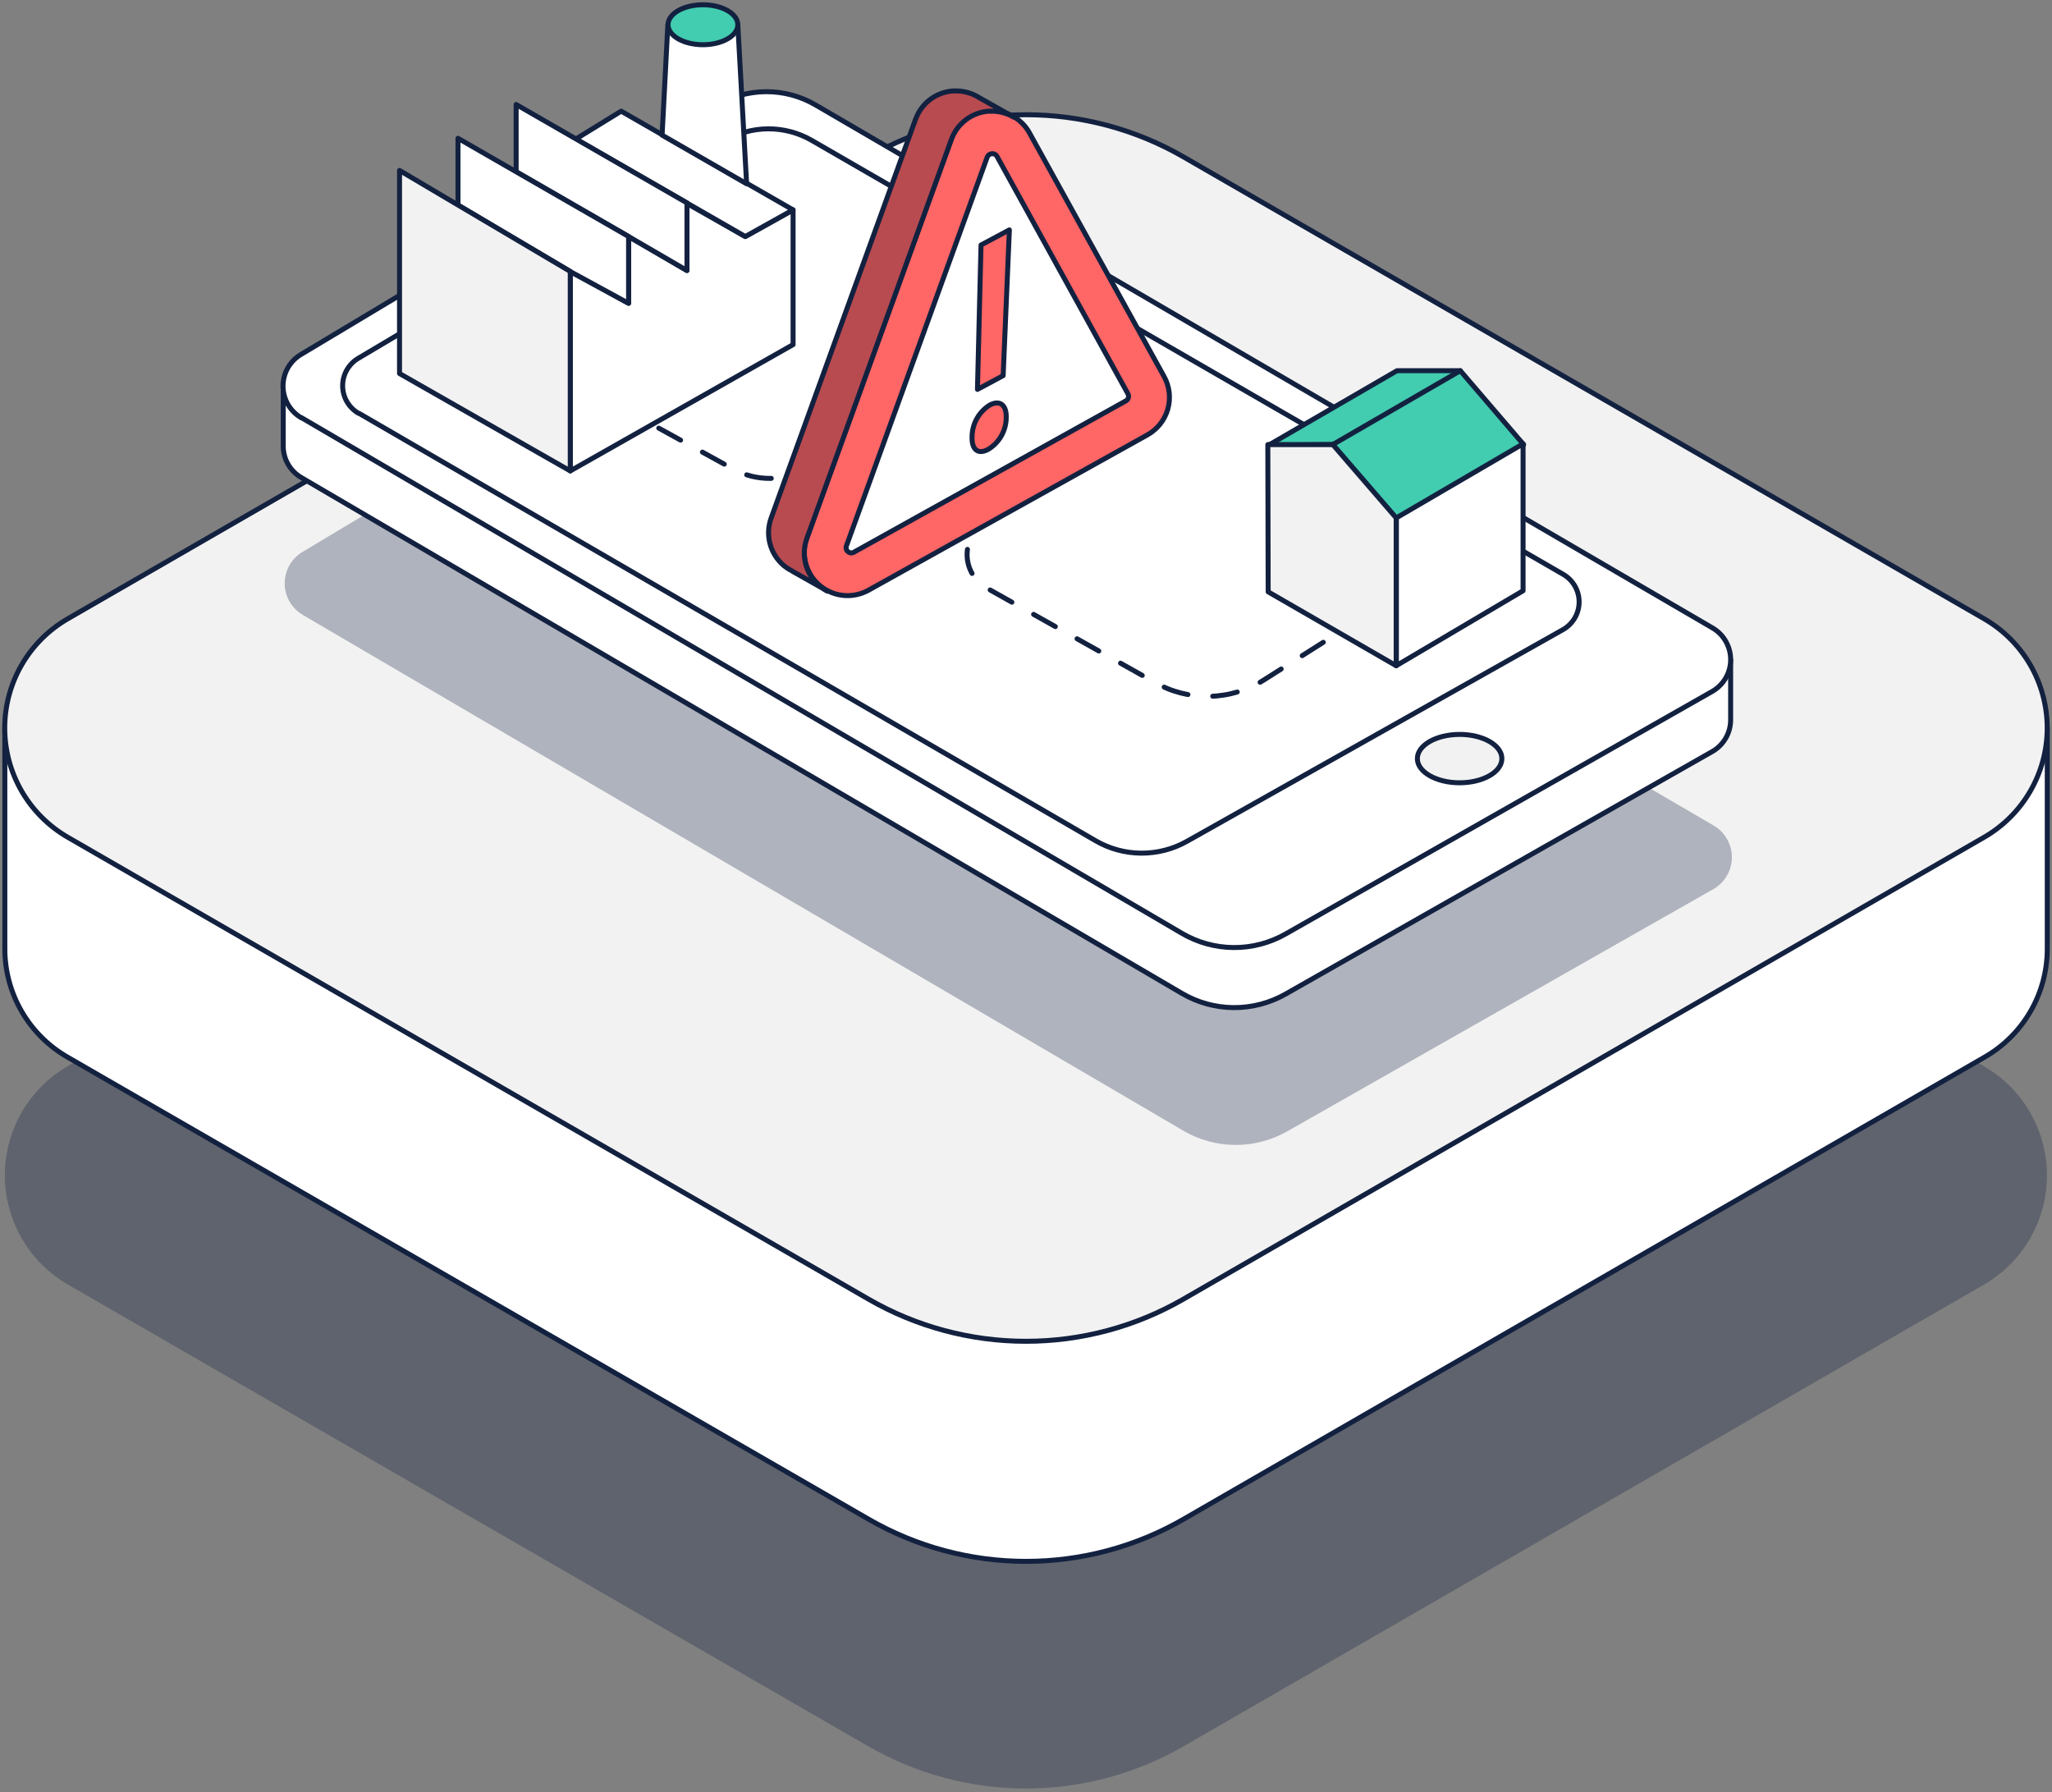 <svg width="434" height="379" viewBox="0 0 434 379" fill="none" xmlns="http://www.w3.org/2000/svg">
<rect x="0" y="0" width="434" height="379" fill="#808080" stroke="none"/>
<path opacity="0.3" d="M250.306 127.824L419.579 225.467C423.639 227.807 427.01 231.174 429.355 235.23C431.699 239.287 432.933 243.89 432.933 248.575C432.933 253.26 431.699 257.863 429.355 261.919C427.01 265.976 423.639 269.343 419.579 271.683L250.306 369.313C240.173 375.156 228.683 378.232 216.987 378.232C205.291 378.232 193.8 375.156 183.668 369.313L14.37 271.658C10.314 269.316 6.945 265.948 4.603 261.892C2.261 257.836 1.028 253.234 1.028 248.551C1.028 243.867 2.261 239.265 4.603 235.209C6.945 231.153 10.314 227.785 14.37 225.443L183.644 127.8C193.781 121.958 205.277 118.884 216.978 118.889C228.679 118.893 240.172 121.975 250.306 127.824Z" fill="#132140"/>
<path d="M1.023 200.503C0.997 205.202 2.224 209.824 4.579 213.891C6.934 217.958 10.33 221.323 14.419 223.641L183.692 321.271C193.823 327.118 205.314 330.195 217.011 330.195C228.708 330.195 240.199 327.118 250.33 321.271L419.604 223.641C423.694 221.325 427.092 217.96 429.447 213.893C431.802 209.825 433.028 205.203 432.999 200.503V153.922H1.023V200.503Z" fill="white" stroke="#132140" stroke-width="1.054" stroke-linecap="round" stroke-linejoin="round"/>
<path d="M250.306 33.178L419.579 130.821C423.653 133.156 427.038 136.525 429.392 140.588C431.747 144.651 432.986 149.264 432.986 153.959C432.986 158.655 431.747 163.267 429.392 167.33C427.038 171.393 423.653 174.762 419.579 177.097L250.306 274.728C240.175 280.574 228.684 283.652 216.987 283.652C205.29 283.652 193.799 280.574 183.668 274.728L14.395 177.097C10.324 174.76 6.942 171.389 4.59 167.327C2.238 163.264 1 158.653 1 153.959C1 149.265 2.238 144.654 4.59 140.591C6.942 136.529 10.324 133.159 14.395 130.821L183.668 33.178C193.801 27.337 205.291 24.262 216.987 24.262C228.683 24.262 240.173 27.337 250.306 33.178Z" fill="#F2F2F2" stroke="#132140" stroke-width="1.054" stroke-linecap="round" stroke-linejoin="round"/>
<path opacity="0.3" d="M64.056 130.052L250.294 239.13C253.615 241.069 257.388 242.103 261.234 242.129C265.081 242.154 268.866 241.171 272.214 239.276L362.416 188.007C363.589 187.33 364.565 186.357 365.246 185.186C365.927 184.014 366.289 182.685 366.296 181.33C366.304 179.975 365.956 178.642 365.288 177.463C364.62 176.284 363.655 175.301 362.489 174.611L172.817 63.95C169.636 62.091 166.013 61.121 162.328 61.143C158.643 61.164 155.031 62.176 151.871 64.072L63.983 116.717C62.828 117.408 61.873 118.389 61.212 119.562C60.552 120.735 60.208 122.059 60.215 123.405C60.223 124.752 60.581 126.072 61.254 127.238C61.928 128.404 62.894 129.373 64.056 130.052Z" fill="#132140"/>
<path d="M59.903 81.686V94.29C59.892 95.648 60.24 96.984 60.914 98.163C61.588 99.342 62.563 100.321 63.739 101L249.977 210.078C253.296 212.024 257.069 213.062 260.917 213.088C264.765 213.113 268.552 212.126 271.897 210.224L362.111 158.955C363.299 158.285 364.287 157.312 364.976 156.135C365.665 154.959 366.03 153.62 366.032 152.257V139.555" fill="white"/>
<path d="M59.903 81.686V94.29C59.892 95.648 60.24 96.984 60.914 98.163C61.588 99.342 62.563 100.321 63.739 101L249.977 210.078C253.296 212.024 257.069 213.062 260.917 213.088C264.765 213.113 268.552 212.126 271.897 210.224L362.111 158.955C363.299 158.285 364.287 157.312 364.976 156.135C365.665 154.959 366.03 153.62 366.032 152.257V139.555" stroke="#132140" stroke-width="1.054" stroke-linecap="round" stroke-linejoin="round"/>
<path d="M63.727 88.31L249.977 197.376C253.296 199.322 257.069 200.36 260.917 200.386C264.765 200.412 268.552 199.424 271.897 197.522L362.123 146.229C363.008 145.725 363.785 145.053 364.41 144.249C365.034 143.445 365.495 142.526 365.764 141.544C366.033 140.562 366.106 139.537 365.979 138.527C365.851 137.517 365.526 136.542 365.022 135.658C364.354 134.467 363.378 133.479 362.196 132.796L172.488 22.196C169.306 20.337 165.683 19.368 161.998 19.389C158.314 19.41 154.702 20.422 151.542 22.318L63.654 74.963C62.491 75.656 61.529 76.64 60.863 77.818C60.197 78.997 59.851 80.329 59.858 81.682C59.866 83.035 60.227 84.364 60.905 85.535C61.584 86.706 62.556 87.679 63.727 88.359V88.31Z" fill="white" stroke="#132140" stroke-width="1.054" stroke-linecap="round" stroke-linejoin="round"/>
<path d="M75.905 87.397L231.71 177.794C234.644 179.496 237.971 180.402 241.363 180.424C244.754 180.445 248.093 179.581 251.048 177.916L330.534 133.174C331.575 132.593 332.444 131.745 333.051 130.718C333.657 129.691 333.98 128.521 333.987 127.328C333.993 126.135 333.682 124.962 333.086 123.929C332.49 122.895 331.63 122.039 330.595 121.447L171.697 29.698C168.89 28.075 165.701 27.229 162.459 27.246C159.216 27.264 156.037 28.143 153.247 29.796L75.808 75.755C74.792 76.35 73.95 77.2 73.365 78.222C72.779 79.243 72.471 80.399 72.471 81.576C72.471 82.753 72.779 83.91 73.365 84.931C73.95 85.952 74.792 86.802 75.808 87.397H75.905Z" fill="white" stroke="#132140" stroke-width="1.054" stroke-linecap="round" stroke-linejoin="round"/>
<path d="M288.775 130.188L267.33 143.791C263.884 145.973 259.908 147.173 255.83 147.261C251.753 147.349 247.728 146.322 244.192 144.29L208.596 124.306C207.371 123.598 206.352 122.581 205.641 121.358C204.93 120.135 204.55 118.747 204.541 117.332C204.531 115.917 204.891 114.524 205.585 113.291C206.279 112.058 207.283 111.027 208.498 110.302L223.66 101.229C224.473 100.725 225.056 99.923 225.283 98.994C225.511 98.064 225.365 97.083 224.878 96.26C224.528 95.683 224.027 95.211 223.428 94.897L205.417 84.643C203.957 83.9 202.336 83.529 200.698 83.563C199.06 83.597 197.456 84.035 196.028 84.838L170.564 99.135C168.234 100.44 165.614 101.139 162.944 101.169C160.274 101.199 157.639 100.558 155.281 99.305L137.014 89.27" stroke="#132140" stroke-width="1.054" stroke-linecap="round" stroke-linejoin="round" stroke-dasharray="5.27 5.27"/>
<path d="M295.157 109.451L295.291 140.785V109.524L295.157 109.451Z" fill="white" stroke="#132140" stroke-width="1.054" stroke-linecap="round" stroke-linejoin="round"/>
<path d="M268.292 94.155L281.871 94.021L295.266 109.572L295.4 109.657L322.253 94.021L308.857 78.397H295.461L268.292 94.155Z" fill="#42CCB0" stroke="#132140" stroke-width="1.054" stroke-linecap="round" stroke-linejoin="round"/>
<path d="M268.219 125.161L295.291 140.785V109.524L281.895 94.022H268.146L268.219 125.161Z" fill="#F2F2F2" stroke="#132140" stroke-width="1.054" stroke-linecap="round" stroke-linejoin="round"/>
<path d="M322.131 93.863L295.339 109.512V140.761L322.131 124.929V93.863Z" fill="white" stroke="#132140" stroke-width="1.054" stroke-linecap="round" stroke-linejoin="round"/>
<path d="M308.857 78.397L281.871 94.021" stroke="#132140" stroke-width="1.054" stroke-linecap="round" stroke-linejoin="round"/>
<path d="M167.739 44.383V72.879L120.61 99.586V57.401L132.958 64.124V50.021L145.295 57.206V43.031L157.631 50.021L167.739 44.383Z" fill="white" stroke="#132140" stroke-width="1.054" stroke-linecap="round" stroke-linejoin="round"/>
<path d="M167.726 44.383L131.375 23.51L121.767 29.416L157.631 50.021L167.726 44.383Z" fill="white" stroke="#132140" stroke-width="1.054" stroke-linecap="round" stroke-linejoin="round"/>
<path d="M145.295 42.91L109.163 22.098V36.297L132.946 50.022L145.295 57.207V42.91Z" fill="white" stroke="#132140" stroke-width="1.054" stroke-linecap="round" stroke-linejoin="round"/>
<path d="M132.946 50.022L96.863 29.246V43.373L120.61 57.426L132.946 64.148V50.022Z" fill="white" stroke="#132140" stroke-width="1.054" stroke-linecap="round" stroke-linejoin="round"/>
<path d="M120.61 57.403L84.502 36.043V78.995L120.61 99.588V57.403Z" fill="#F2F2F2" stroke="#132140" stroke-width="1.054" stroke-linecap="round" stroke-linejoin="round"/>
<path d="M156.048 5.23L157.911 38.866L140.034 28.576L141.251 5.23" fill="white"/>
<path d="M156.048 5.23L157.911 38.866L140.034 28.576L141.251 5.23" stroke="#132140" stroke-width="1.054" stroke-linecap="round" stroke-linejoin="round"/>
<path d="M148.668 9.457C152.744 9.457 156.048 7.565 156.048 5.232C156.048 2.898 152.744 1.006 148.668 1.006C144.592 1.006 141.288 2.898 141.288 5.232C141.288 7.565 144.592 9.457 148.668 9.457Z" fill="#42CCB0" stroke="#132140" stroke-width="1.054" stroke-linecap="round" stroke-linejoin="round"/>
<path d="M308.711 165.542C313.647 165.542 317.649 163.252 317.649 160.427C317.649 157.602 313.647 155.312 308.711 155.312C303.774 155.312 299.772 157.602 299.772 160.427C299.772 163.252 303.774 165.542 308.711 165.542Z" fill="#F2F2F2" stroke="#132140" stroke-width="1.054" stroke-linecap="round" stroke-linejoin="round"/>
<path d="M210.075 23.418C211.649 23.47 213.182 23.929 214.525 24.752C215.867 25.574 216.973 26.731 217.733 28.11L246.206 79.634C247.371 81.74 247.652 84.222 246.988 86.536C246.324 88.849 244.769 90.804 242.665 91.973L183.627 124.85C182.18 125.635 180.548 126.018 178.902 125.957C176.839 125.874 174.865 125.094 173.303 123.744C171.892 122.541 170.883 120.937 170.408 119.146C169.934 117.354 170.017 115.461 170.647 113.718L201.223 29.316C201.818 27.675 202.874 26.24 204.263 25.182C205.652 24.124 207.317 23.489 209.057 23.352C209.4 23.352 209.743 23.352 210.075 23.352V23.418Z" fill="#FF6666" stroke="#132140" stroke-width="1.054" stroke-linecap="round" stroke-linejoin="round"/>
<path d="M179.965 116.939C180.169 116.949 180.372 116.903 180.551 116.806L238.095 84.791C238.229 84.722 238.348 84.626 238.443 84.509C238.539 84.393 238.609 84.257 238.651 84.112C238.692 83.967 238.704 83.815 238.684 83.666C238.665 83.516 238.615 83.372 238.538 83.242L210.872 33.079C210.767 32.883 210.605 32.724 210.408 32.621C210.21 32.518 209.987 32.477 209.766 32.504C209.549 32.518 209.34 32.596 209.167 32.728C208.994 32.86 208.863 33.04 208.792 33.245L179.024 115.422C178.941 115.639 178.929 115.877 178.988 116.101C179.048 116.326 179.177 116.526 179.356 116.673C179.527 116.822 179.739 116.914 179.965 116.939Z" fill="white" stroke="#132140" stroke-width="1.054" stroke-linecap="round" stroke-linejoin="round"/>
<path d="M174.741 124.838L167.759 120.899L167.415 120.678C166.816 120.371 166.252 120 165.733 119.571C164.335 118.374 163.333 116.782 162.859 115.004C162.384 113.226 162.461 111.345 163.078 109.611L193.653 25.199C194.249 23.558 195.305 22.123 196.694 21.065C198.083 20.007 199.748 19.372 201.488 19.234C201.831 19.234 202.174 19.234 202.506 19.234C204.114 19.289 205.679 19.766 207.043 20.618L214.137 24.613L214.402 24.779C213.088 24.004 211.6 23.57 210.075 23.517C209.744 23.517 209.4 23.517 209.057 23.517C207.317 23.654 205.652 24.29 204.263 25.348C202.874 26.405 201.818 27.84 201.223 29.482L170.647 113.883C170.017 115.626 169.934 117.52 170.408 119.311C170.883 121.102 171.892 122.707 173.303 123.909C173.822 124.338 174.386 124.709 174.985 125.016" fill="#B84B50"/>
<path d="M174.741 124.838L167.759 120.899L167.415 120.678C166.816 120.371 166.252 120 165.733 119.571C164.335 118.374 163.333 116.782 162.859 115.004C162.384 113.226 162.461 111.345 163.078 109.611L193.653 25.199C194.249 23.558 195.305 22.123 196.694 21.065C198.083 20.007 199.748 19.372 201.488 19.234C201.831 19.234 202.174 19.234 202.506 19.234C204.114 19.289 205.679 19.766 207.043 20.618L214.137 24.613L214.402 24.779C213.088 24.004 211.6 23.57 210.075 23.517C209.744 23.517 209.4 23.517 209.057 23.517C207.317 23.654 205.652 24.29 204.263 25.348C202.874 26.405 201.818 27.84 201.223 29.482L170.647 113.883C170.017 115.626 169.934 117.52 170.408 119.311C170.883 121.102 171.892 122.707 173.303 123.909C173.822 124.338 174.386 124.709 174.985 125.016" stroke="#132140" stroke-width="1.054" stroke-linecap="round" stroke-linejoin="round"/>
<path d="M205.593 92.283C205.615 90.95 205.971 89.644 206.628 88.484C207.285 87.324 208.223 86.347 209.356 85.644C211.492 84.537 212.908 85.644 212.82 88.366C212.802 89.701 212.447 91.01 211.787 92.171C211.127 93.332 210.184 94.307 209.046 95.005C206.888 96.212 205.472 95.138 205.593 92.283Z" fill="#FF6666" stroke="#132140" stroke-width="1.054" stroke-linecap="round" stroke-linejoin="round"/>
<path d="M207.486 51.815L213.483 48.617L212.167 79.436L206.733 82.347L207.486 51.815Z" fill="#FF6666" stroke="#132140" stroke-width="1.054" stroke-linecap="round" stroke-linejoin="round"/>
</svg>
